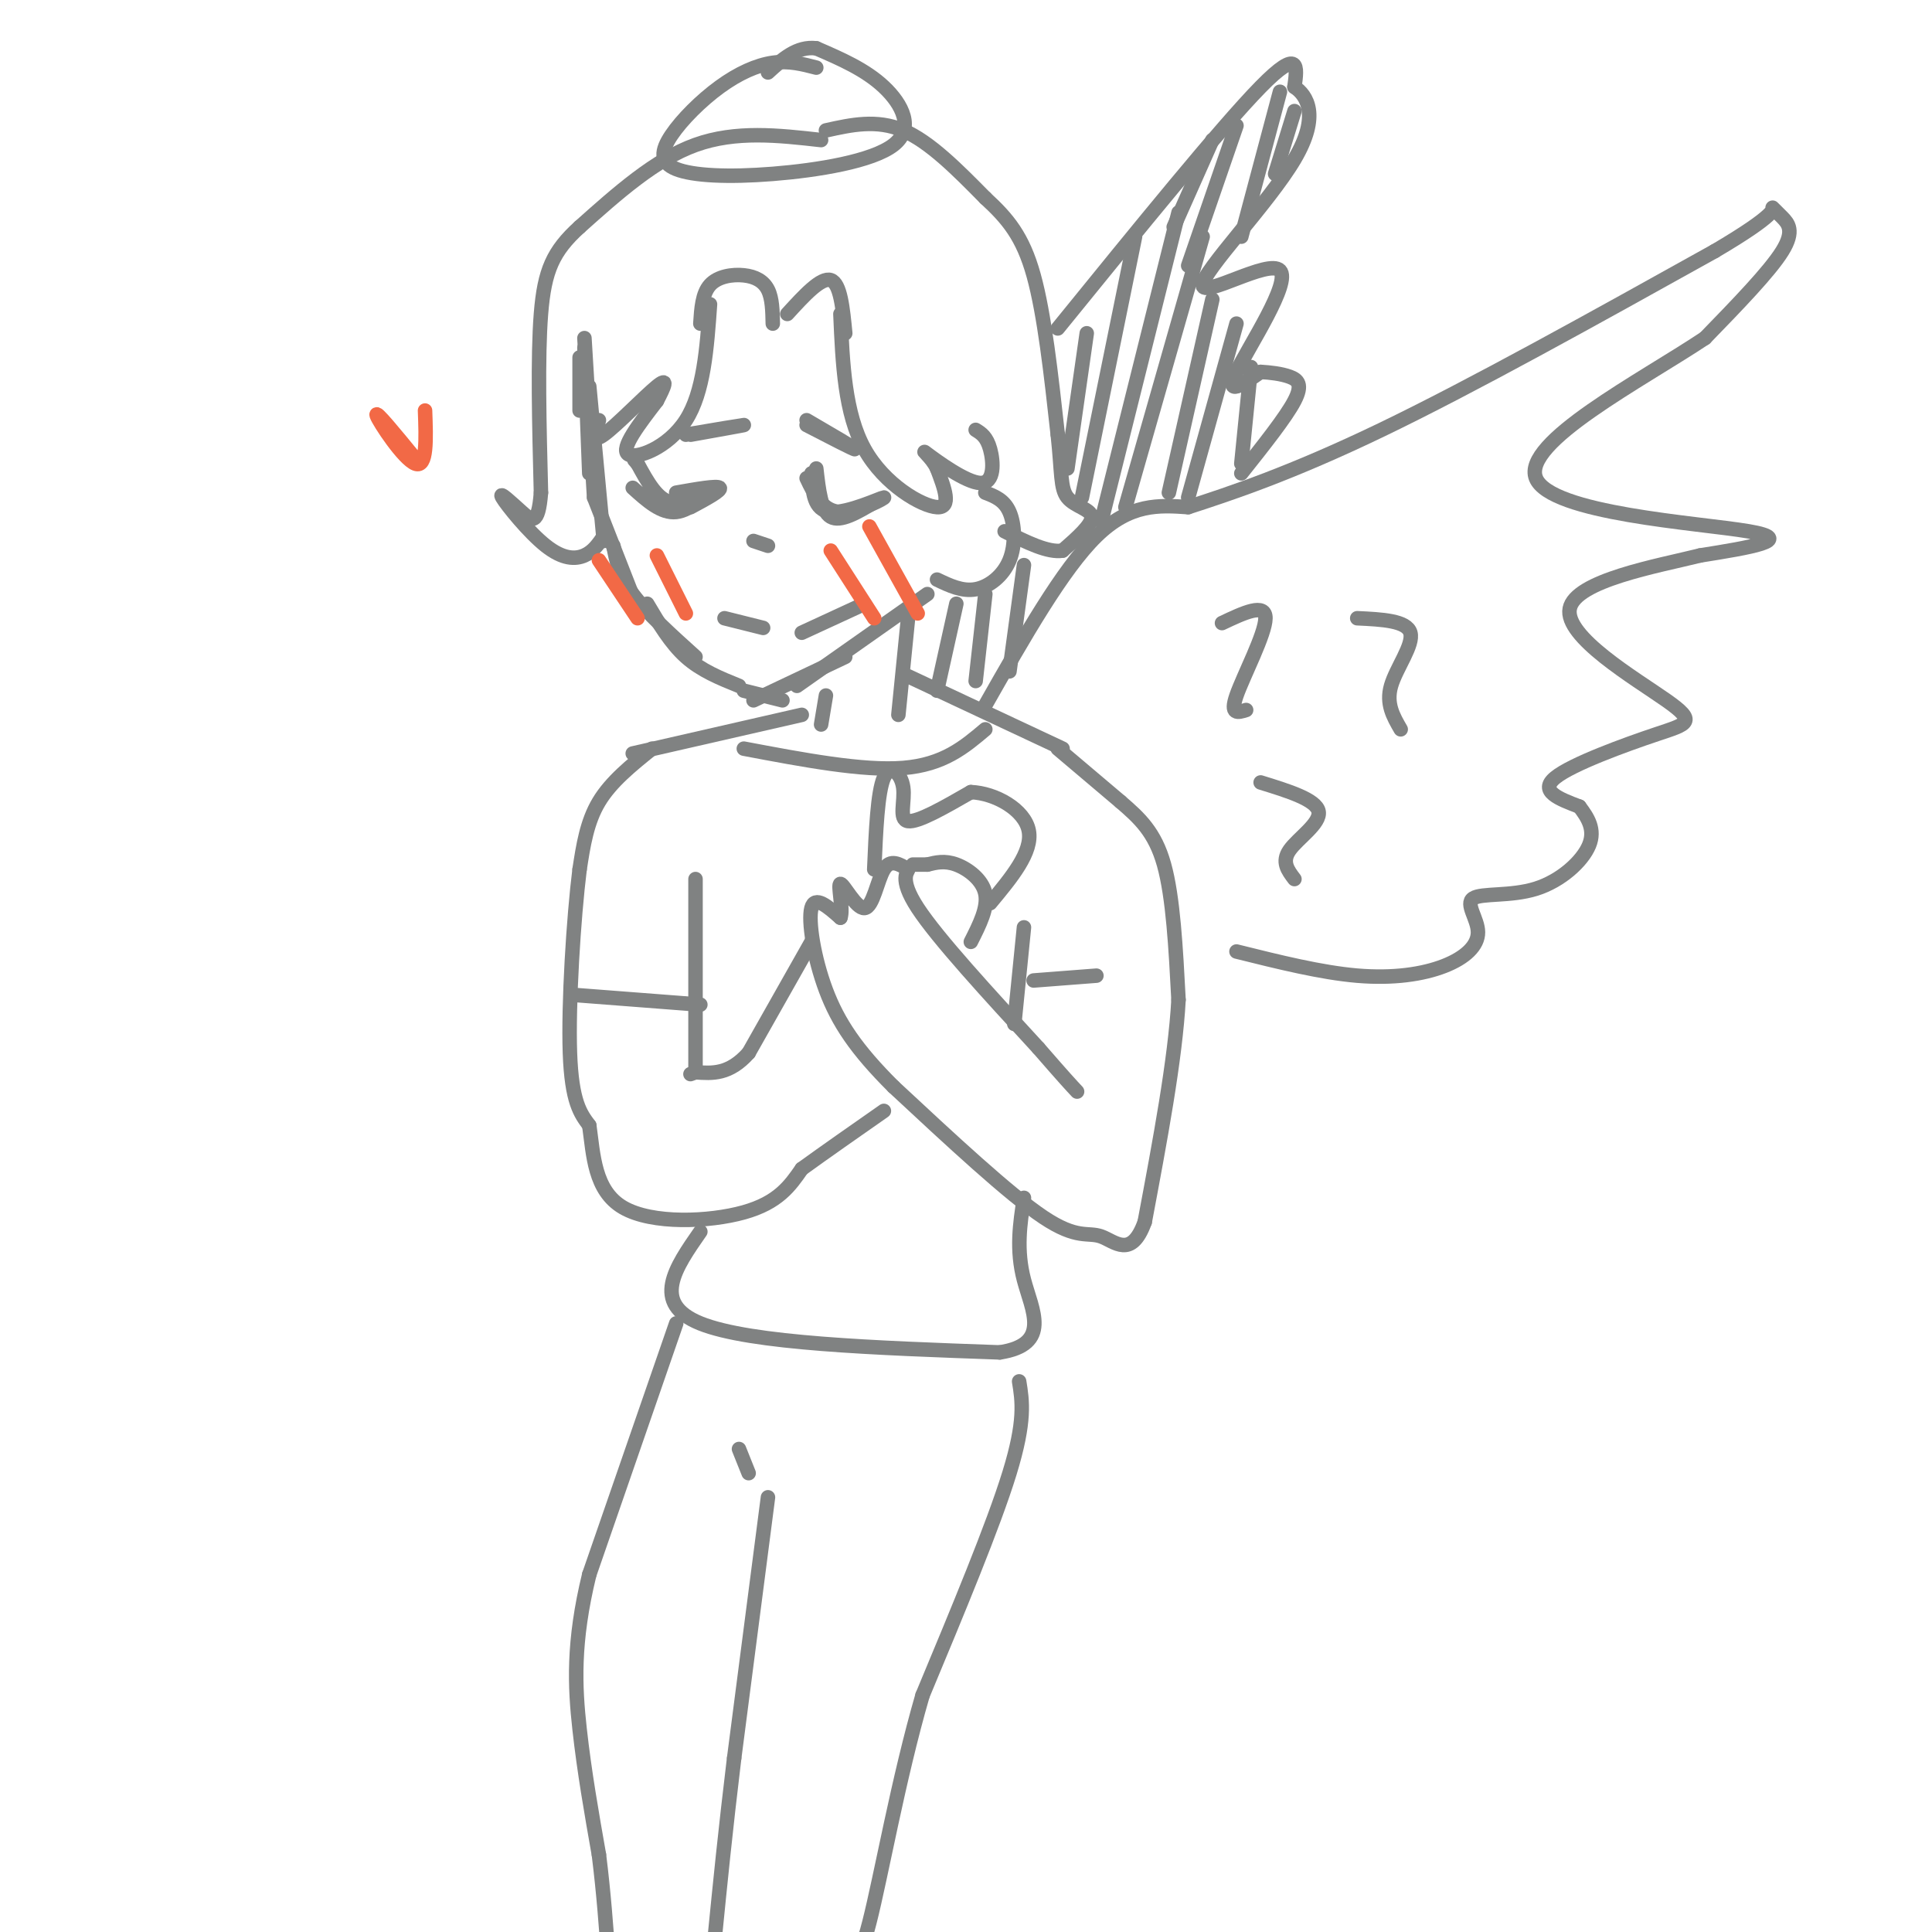 <svg viewBox='0 0 400 400' version='1.1' xmlns='http://www.w3.org/2000/svg' xmlns:xlink='http://www.w3.org/1999/xlink'><g fill='none' stroke='rgb(128,130,130)' stroke-width='3' stroke-linecap='round' stroke-linejoin='round'><path d='M120,74c0.000,0.000 0.000,11.000 0,11'/><path d='M121,72c0.000,0.000 1.000,26.000 1,26'/><path d='M121,70c0.000,0.000 2.000,33.000 2,33'/><path d='M122,80c0.000,0.000 3.000,32.000 3,32'/><path d='M123,103c0.000,0.000 9.000,23.000 9,23'/><path d='M127,113c0.583,3.083 1.167,6.167 4,10c2.833,3.833 7.917,8.417 13,13'/><path d='M134,125c2.417,4.083 4.833,8.167 8,11c3.167,2.833 7.083,4.417 11,6'/><path d='M156,145c0.000,0.000 19.000,-9.000 19,-9'/><path d='M165,142c0.000,0.000 27.000,-19.000 27,-19'/><path d='M163,65c3.500,-3.833 7.000,-7.667 9,-7c2.000,0.667 2.500,5.833 3,11'/><path d='M160,67c-0.054,-2.607 -0.107,-5.214 -1,-7c-0.893,-1.786 -2.625,-2.750 -5,-3c-2.375,-0.250 -5.393,0.214 -7,2c-1.607,1.786 -1.804,4.893 -2,8'/><path d='M147,63c-0.644,9.111 -1.289,18.222 -5,24c-3.711,5.778 -10.489,8.222 -12,7c-1.511,-1.222 2.244,-6.111 6,-11'/><path d='M136,83c1.571,-3.012 2.500,-5.042 0,-3c-2.500,2.042 -8.429,8.155 -11,10c-2.571,1.845 -1.786,-0.577 -1,-3'/><path d='M174,65c0.444,10.311 0.889,20.622 5,28c4.111,7.378 11.889,11.822 15,12c3.111,0.178 1.556,-3.911 0,-8'/><path d='M194,97c-1.078,-2.380 -3.774,-4.329 -2,-3c1.774,1.329 8.016,5.935 11,6c2.984,0.065 2.710,-4.410 2,-7c-0.710,-2.590 -1.855,-3.295 -3,-4'/><path d='M204,102c1.952,0.750 3.905,1.500 5,4c1.095,2.500 1.333,6.750 0,10c-1.333,3.250 -4.238,5.500 -7,6c-2.762,0.500 -5.381,-0.750 -8,-2'/><path d='M169,97c0.500,4.417 1.000,8.833 3,10c2.000,1.167 5.500,-0.917 9,-3'/><path d='M168,98c0.220,3.851 0.440,7.702 4,8c3.560,0.298 10.458,-2.958 11,-3c0.542,-0.042 -5.274,3.131 -9,3c-3.726,-0.131 -5.363,-3.565 -7,-7'/><path d='M131,101c2.958,2.673 5.917,5.345 9,5c3.083,-0.345 6.292,-3.708 6,-4c-0.292,-0.292 -4.083,2.488 -7,2c-2.917,-0.488 -4.958,-4.244 -7,-8'/><path d='M132,96c-1.167,-1.333 -0.583,-0.667 0,0'/><path d='M167,88c5.000,2.583 10.000,5.167 10,5c0.000,-0.167 -5.000,-3.083 -10,-6'/><path d='M142,90c5.917,-1.000 11.833,-2.000 12,-2c0.167,0.000 -5.417,1.000 -11,2'/><path d='M143,105c3.250,-1.750 6.500,-3.500 6,-4c-0.500,-0.500 -4.750,0.250 -9,1'/><path d='M156,112c0.000,0.000 3.000,1.000 3,1'/><path d='M150,128c0.000,0.000 8.000,2.000 8,2'/><path d='M166,131c0.000,0.000 13.000,-6.000 13,-6'/><path d='M169,14c-2.841,-0.738 -5.681,-1.477 -9,-1c-3.319,0.477 -7.116,2.168 -11,5c-3.884,2.832 -7.855,6.805 -10,10c-2.145,3.195 -2.464,5.613 1,7c3.464,1.387 10.712,1.743 20,1c9.288,-0.743 20.616,-2.585 25,-6c4.384,-3.415 1.824,-8.404 -2,-12c-3.824,-3.596 -8.912,-5.798 -14,-8'/><path d='M169,10c-4.000,-0.500 -7.000,2.250 -10,5'/><path d='M171,27c5.250,-1.167 10.500,-2.333 16,0c5.500,2.333 11.250,8.167 17,14'/><path d='M204,41c4.644,4.267 7.756,7.933 10,16c2.244,8.067 3.622,20.533 5,33'/><path d='M219,90c0.857,7.893 0.500,11.125 2,13c1.500,1.875 4.857,2.393 5,4c0.143,1.607 -2.929,4.304 -6,7'/><path d='M220,114c-3.000,0.500 -7.500,-1.750 -12,-4'/><path d='M170,29c-8.833,-1.000 -17.667,-2.000 -26,1c-8.333,3.000 -16.167,10.000 -24,17'/><path d='M120,47c-5.511,5.000 -7.289,9.000 -8,18c-0.711,9.000 -0.356,23.000 0,37'/><path d='M112,102c-0.548,6.962 -1.918,5.868 -4,4c-2.082,-1.868 -4.878,-4.511 -4,-3c0.878,1.511 5.429,7.176 9,10c3.571,2.824 6.163,2.807 8,2c1.837,-0.807 2.918,-2.403 4,-4'/><path d='M154,143c0.000,0.000 8.000,2.000 8,2'/><path d='M171,144c0.000,0.000 -1.000,6.000 -1,6'/><path d='M188,128c0.000,0.000 -2.000,20.000 -2,20'/><path d='M188,140c0.000,0.000 32.000,15.000 32,15'/><path d='M166,148c0.000,0.000 -35.000,8.000 -35,8'/><path d='M219,155c0.000,0.000 13.000,11.000 13,11'/><path d='M232,166c3.889,3.356 7.111,6.244 9,13c1.889,6.756 2.444,17.378 3,28'/><path d='M244,207c-0.667,12.333 -3.833,29.167 -7,46'/><path d='M237,253c-2.774,7.714 -6.208,4.000 -9,3c-2.792,-1.000 -4.940,0.714 -12,-4c-7.060,-4.714 -19.030,-15.857 -31,-27'/><path d='M185,225c-7.714,-7.667 -11.500,-13.333 -14,-20c-2.500,-6.667 -3.714,-14.333 -3,-17c0.714,-2.667 3.357,-0.333 6,2'/><path d='M174,190c0.673,-1.707 -0.644,-6.973 0,-7c0.644,-0.027 3.250,5.185 5,5c1.750,-0.185 2.643,-5.767 4,-8c1.357,-2.233 3.179,-1.116 5,0'/><path d='M188,180c0.111,0.489 -2.111,1.711 2,8c4.111,6.289 14.556,17.644 25,29'/><path d='M215,217c5.500,6.333 6.750,7.667 8,9'/><path d='M210,212c0.000,0.000 2.000,-20.000 2,-20'/><path d='M135,155c-4.250,3.417 -8.500,6.833 -11,11c-2.500,4.167 -3.250,9.083 -4,14'/><path d='M120,180c-1.244,9.956 -2.356,27.844 -2,38c0.356,10.156 2.178,12.578 4,15'/><path d='M122,233c0.857,6.000 1.000,13.500 7,17c6.000,3.500 17.857,3.000 25,1c7.143,-2.000 9.571,-5.500 12,-9'/><path d='M166,242c4.833,-3.500 10.917,-7.750 17,-12'/><path d='M201,195c1.800,-3.556 3.600,-7.111 3,-10c-0.600,-2.889 -3.600,-5.111 -6,-6c-2.400,-0.889 -4.200,-0.444 -6,0'/><path d='M192,179c-1.500,0.000 -2.250,0.000 -3,0'/><path d='M168,195c0.000,0.000 -13.000,23.000 -13,23'/><path d='M155,218c-4.000,4.500 -7.500,4.250 -11,4'/><path d='M144,222c-1.833,0.667 -0.917,0.333 0,0'/><path d='M144,222c0.000,0.000 0.000,-40.000 0,-40'/><path d='M181,180c0.345,-8.012 0.690,-16.024 2,-19c1.310,-2.976 3.583,-0.917 4,2c0.417,2.917 -1.024,6.690 1,7c2.024,0.310 7.512,-2.845 13,-6'/><path d='M201,164c5.044,0.178 11.156,3.622 12,8c0.844,4.378 -3.578,9.689 -8,15'/><path d='M204,146c8.000,-14.083 16.000,-28.167 23,-35c7.000,-6.833 13.000,-6.417 19,-6'/><path d='M246,105c8.778,-2.844 21.222,-6.956 40,-16c18.778,-9.044 43.889,-23.022 69,-37'/><path d='M355,52c13.322,-7.829 12.128,-8.903 12,-9c-0.128,-0.097 0.812,0.781 2,2c1.188,1.219 2.625,2.777 0,7c-2.625,4.223 -9.313,11.112 -16,18'/><path d='M353,70c-13.131,8.750 -37.958,21.625 -35,29c2.958,7.375 33.702,9.250 44,11c10.298,1.750 0.149,3.375 -10,5'/><path d='M352,115c-8.815,2.192 -25.851,5.173 -27,11c-1.149,5.827 13.589,14.500 20,19c6.411,4.500 4.495,4.827 -2,7c-6.495,2.173 -17.570,6.192 -21,9c-3.430,2.808 0.785,4.404 5,6'/><path d='M327,167c1.674,2.203 3.360,4.711 2,8c-1.360,3.289 -5.764,7.358 -11,9c-5.236,1.642 -11.304,0.857 -13,2c-1.696,1.143 0.978,4.214 1,7c0.022,2.786 -2.610,5.289 -7,7c-4.390,1.711 -10.540,2.632 -18,2c-7.460,-0.632 -16.230,-2.816 -25,-5'/><path d='M219,68c16.917,-20.833 33.833,-41.667 42,-50c8.167,-8.333 7.583,-4.167 7,0'/><path d='M268,18c2.538,1.681 5.385,5.884 0,15c-5.385,9.116 -19.000,23.144 -19,26c-0.000,2.856 13.615,-5.462 16,-3c2.385,2.462 -6.462,15.703 -9,21c-2.538,5.297 1.231,2.648 5,0'/><path d='M261,77c1.940,0.107 4.292,0.375 6,1c1.708,0.625 2.774,1.607 1,5c-1.774,3.393 -6.387,9.196 -11,15'/><path d='M198,125c0.000,0.000 -4.000,18.000 -4,18'/><path d='M204,123c0.000,0.000 -2.000,18.000 -2,18'/><path d='M212,117c0.000,0.000 -3.000,22.000 -3,22'/><path d='M225,69c0.000,0.000 -4.000,28.000 -4,28'/><path d='M235,49c0.000,0.000 -11.000,54.000 -11,54'/><path d='M244,44c0.000,0.000 -16.000,64.000 -16,64'/><path d='M249,49c0.000,0.000 -16.000,56.000 -16,56'/><path d='M251,62c0.000,0.000 -9.000,40.000 -9,40'/><path d='M256,67c0.000,0.000 -10.000,36.000 -10,36'/><path d='M259,76c0.000,0.000 -2.000,20.000 -2,20'/><path d='M251,29c0.000,0.000 -8.000,18.000 -8,18'/><path d='M256,26c0.000,0.000 -10.000,29.000 -10,29'/><path d='M265,19c0.000,0.000 -8.000,30.000 -8,30'/><path d='M268,23c0.000,0.000 -4.000,13.000 -4,13'/><path d='M253,129c4.511,-2.133 9.022,-4.267 9,-1c-0.022,3.267 -4.578,11.933 -6,16c-1.422,4.067 0.289,3.533 2,3'/><path d='M261,162c5.756,1.778 11.511,3.556 12,6c0.489,2.444 -4.289,5.556 -6,8c-1.711,2.444 -0.356,4.222 1,6'/><path d='M281,128c5.133,0.244 10.267,0.489 11,3c0.733,2.511 -2.933,7.289 -4,11c-1.067,3.711 0.467,6.356 2,9'/><path d='M119,206c0.000,0.000 26.000,2.000 26,2'/><path d='M214,203c0.000,0.000 13.000,-1.000 13,-1'/><path d='M154,155c12.333,2.333 24.667,4.667 33,4c8.333,-0.667 12.667,-4.333 17,-8'/><path d='M145,255c-5.167,7.417 -10.333,14.833 0,19c10.333,4.167 36.167,5.083 62,6'/><path d='M207,280c10.756,-1.644 6.644,-8.756 5,-15c-1.644,-6.244 -0.822,-11.622 0,-17'/><path d='M211,286c0.667,4.083 1.333,8.167 -2,19c-3.333,10.833 -10.667,28.417 -18,46'/><path d='M191,351c-5.022,17.289 -8.578,37.511 -11,47c-2.422,9.489 -3.711,8.244 -5,7'/><path d='M153,300c0.000,0.000 2.000,5.000 2,5'/><path d='M159,310c0.000,0.000 -7.000,54.000 -7,54'/><path d='M152,364c-1.833,15.167 -2.917,26.083 -4,37'/><path d='M140,274c0.000,0.000 -18.000,52.000 -18,52'/><path d='M122,326c-3.422,14.044 -2.978,23.156 -2,32c0.978,8.844 2.489,17.422 4,26'/><path d='M124,384c1.000,8.000 1.500,15.000 2,22'/></g>
<g fill='none' stroke='rgb(242,105,70)' stroke-width='3' stroke-linecap='round' stroke-linejoin='round'><path d='M124,116c0.000,0.000 8.000,12.000 8,12'/><path d='M136,115c0.000,0.000 6.000,12.000 6,12'/><path d='M172,114c0.000,0.000 9.000,14.000 9,14'/><path d='M180,109c0.000,0.000 10.000,18.000 10,18'/><path d='M86,95c-4.222,-5.156 -8.444,-10.311 -8,-9c0.444,1.311 5.556,9.089 8,10c2.444,0.911 2.222,-5.044 2,-11'/></g>
</svg>